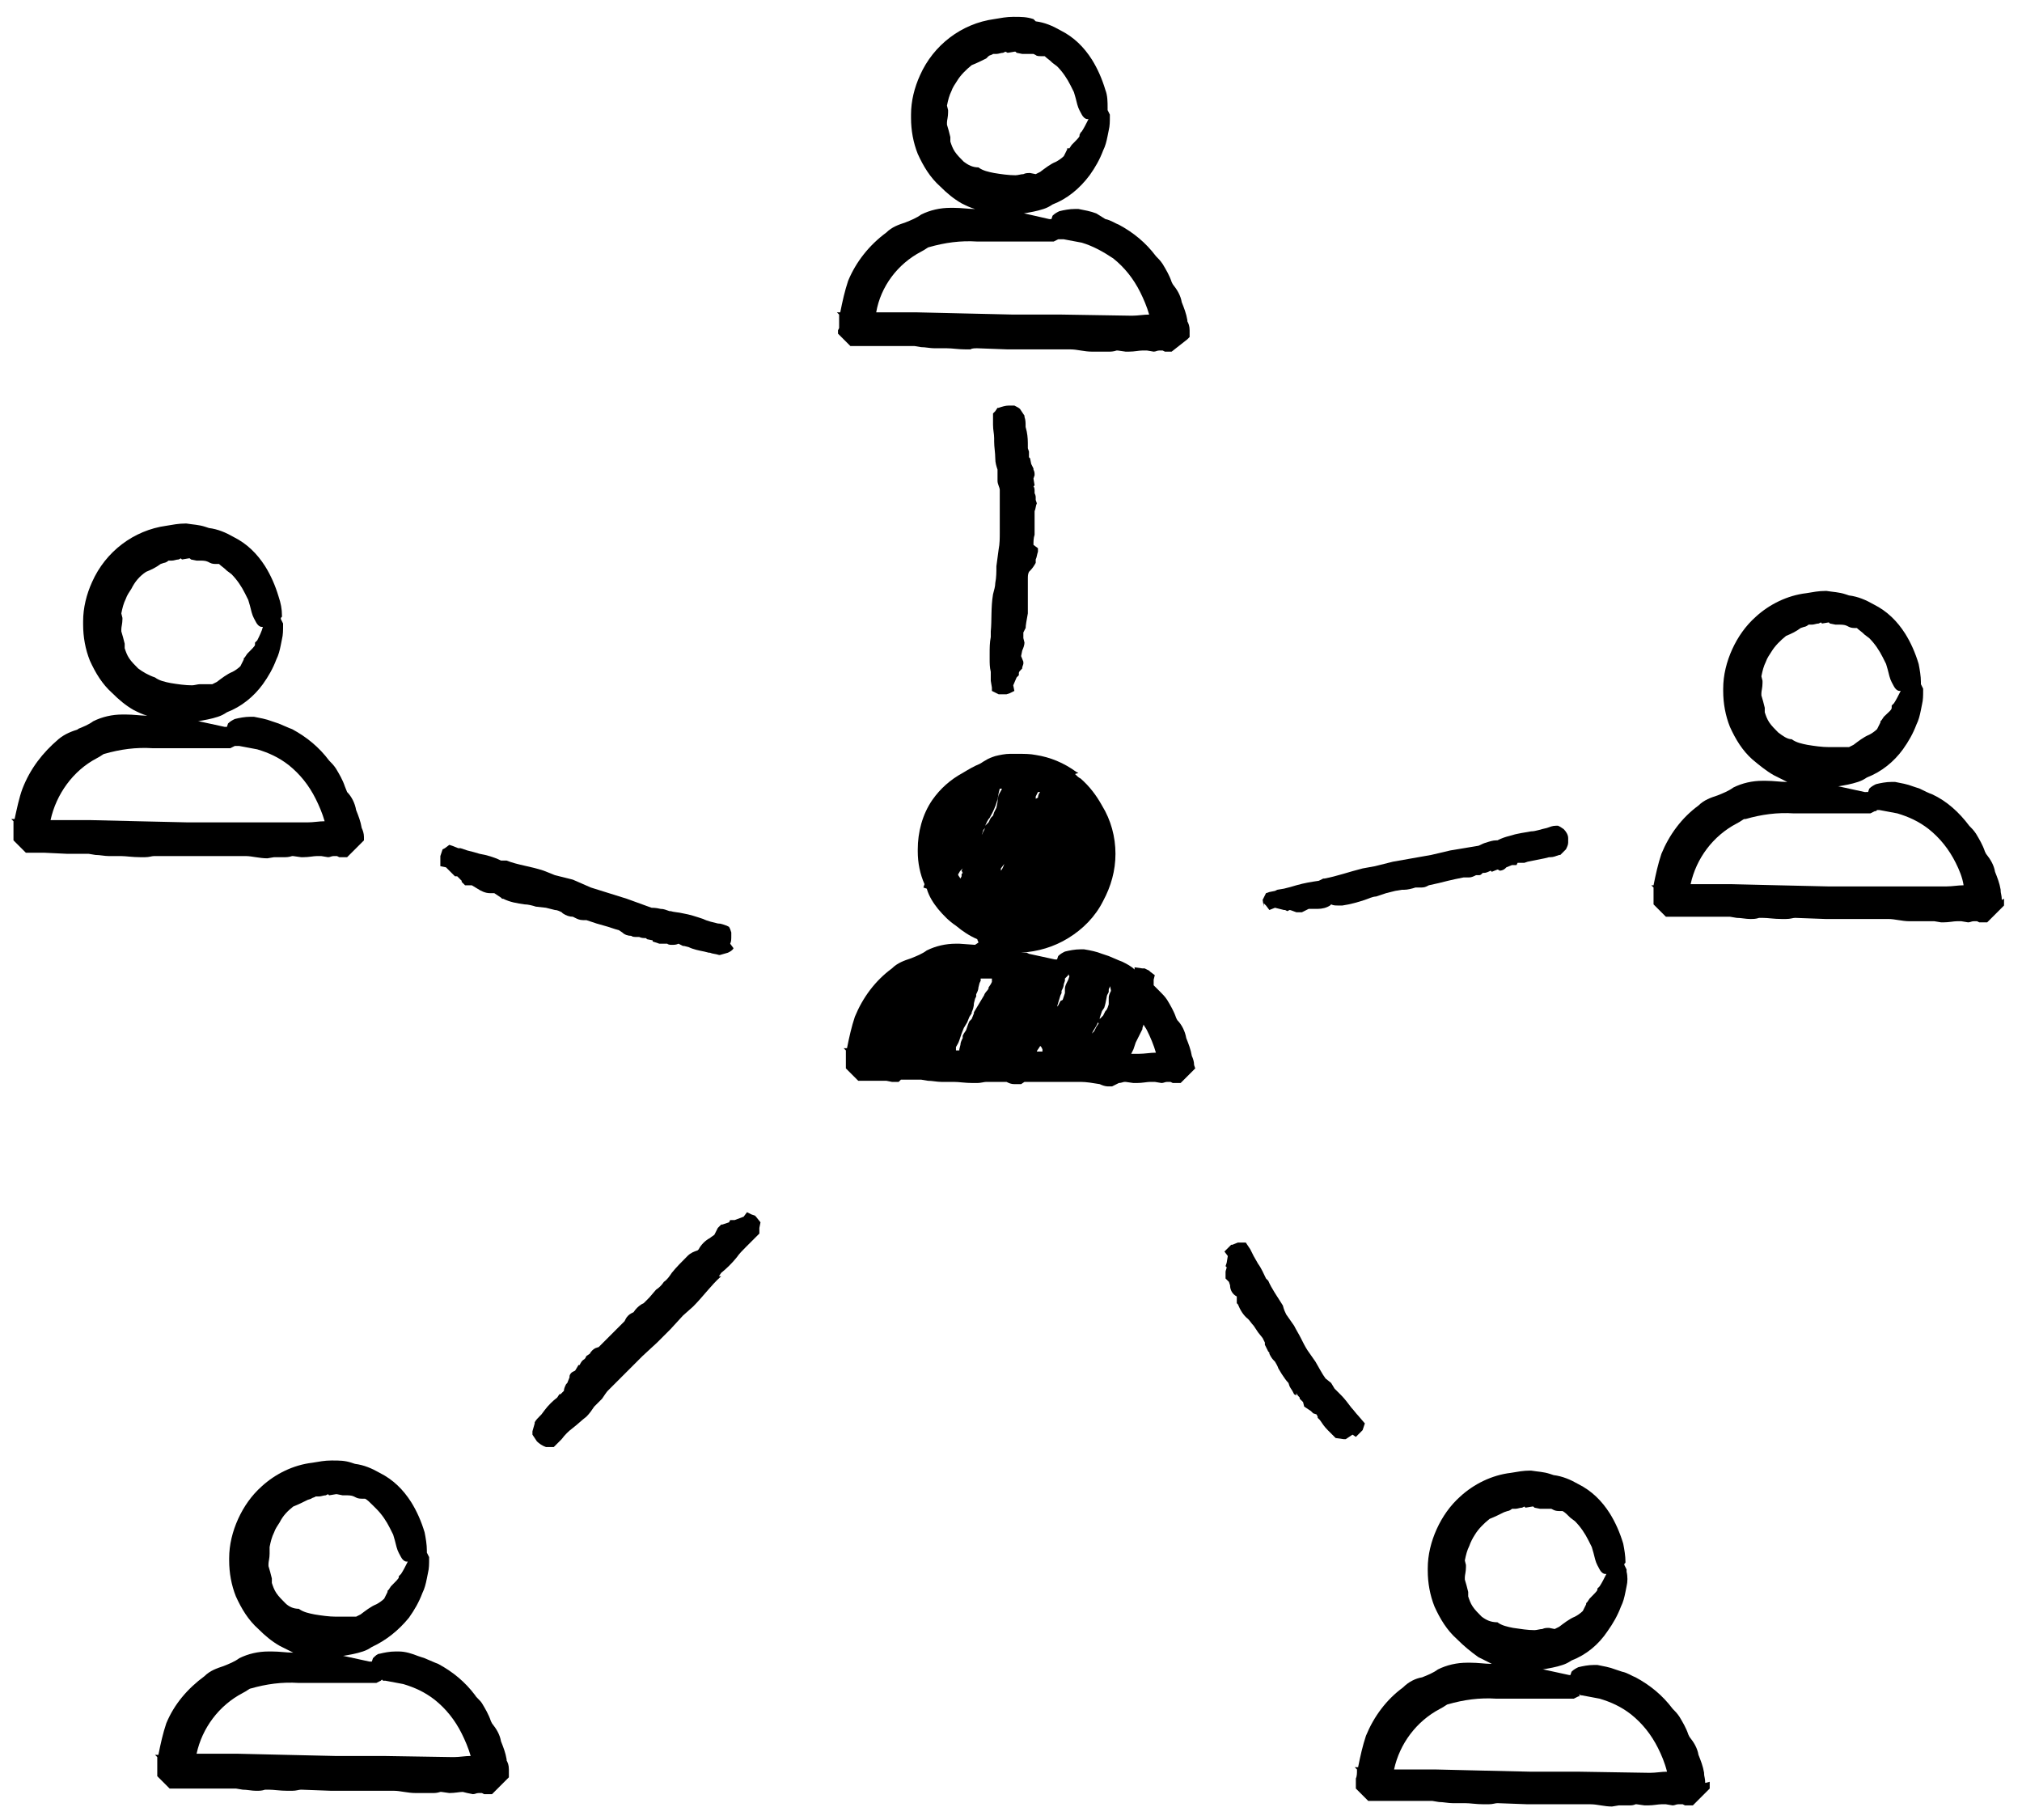 <?xml version="1.0" encoding="UTF-8"?>
<svg xmlns="http://www.w3.org/2000/svg" xmlns:xlink="http://www.w3.org/1999/xlink" id="Layer_1" x="0px" y="0px" viewBox="0 0 180 162" style="enable-background:new 0 0 180 162;" xml:space="preserve"> <g> <path d="M106.3,94.8L106.3,94.8c0-0.3-0.1-0.6-0.2-0.8l0,0c-0.1-0.6-0.3-1.1-0.5-1.6c-0.1-0.6-0.4-1.2-0.8-1.6l-0.1-0.2l0,0 c-0.2-0.6-0.5-1.1-0.8-1.6l0,0l0,0c-0.2-0.3-0.4-0.5-0.6-0.7l0,0c-0.2-0.2-0.4-0.4-0.6-0.6v-0.2l0,0v-0.1v-0.2l0.1-0.4l-0.4-0.3 l-0.1-0.1l-0.4-0.2l0,0h-0.2l-0.7-0.1v0.2c-0.3-0.3-0.7-0.5-1.1-0.7l0,0c-0.3-0.1-0.7-0.3-1.2-0.5l-0.6-0.2l0,0 c-0.5-0.2-1-0.3-1.6-0.4l0,0h-0.3c-0.5,0-1,0.1-1.4,0.2l0,0c-0.2,0.1-0.4,0.2-0.6,0.4l-0.1,0.3h-0.2l-2.3-0.5l-0.2-0.1h-0.1h-0.2 c-0.1,0-0.2,0-0.3,0h0.1c1.5-0.1,2.9-0.5,4.2-1.3c1.3-0.8,2.4-1.9,3.1-3.3l0,0c0.7-1.3,1.1-2.7,1.1-4.2V76l0,0c0-1.5-0.4-3-1.2-4.3 l0,0c-0.5-0.9-1.1-1.7-1.9-2.4c-0.2-0.1-0.3-0.2-0.5-0.4L96,68.8l-0.2-0.1c-1.1-0.8-2.3-1.3-3.6-1.5l0,0c-0.5-0.1-1-0.1-1.6-0.1 h-0.7c-0.4,0-0.9,0.1-1.3,0.2l0,0c-0.3,0.1-0.6,0.2-0.9,0.4c-0.2,0.1-0.3,0.2-0.5,0.3c-0.5,0.2-1,0.5-1.5,0.8l0,0 c-1.1,0.6-2,1.4-2.7,2.4l0,0c-0.9,1.3-1.3,2.9-1.3,4.4v0.2c0,1,0.2,2,0.6,2.9l0,0l0,0L82.2,79l0.3,0.1c0.2,0.7,0.6,1.3,1,1.8l0,0 c0.5,0.6,1,1.1,1.6,1.5l0,0c0.6,0.5,1.2,0.9,1.9,1.2c0,0.1,0.1,0.2,0.1,0.3l-0.3,0.2l-1.4-0.1h-0.3c-0.9,0-1.8,0.2-2.6,0.6l0,0 c-0.4,0.3-0.9,0.5-1.4,0.7l0,0c-0.6,0.2-1.2,0.4-1.7,0.9l0,0c-1.5,1.1-2.6,2.6-3.3,4.3l0,0c-0.3,0.9-0.5,1.8-0.7,2.8h-0.3l0.2,0.2 c0,0,0,0.1,0,0.1l0,0l0,0l0,0c0,0.2,0,0.5,0,0.7l0,0v0.6l0,0l0,0l0,0v0.2l0.9,0.9l0.2,0.2H78h0.9l0,0l0,0l0.5,0.1h0.1H80l0.2-0.2 H82l0.6,0.1l0,0c0.4,0,0.8,0.1,1.2,0.1c0.3,0,0.5,0,0.8,0h0.3c0.5,0,1,0.1,1.7,0.1h0.4c0.3,0,0.6-0.1,0.8-0.1l0,0h1.7h0.1 c0.2,0.1,0.4,0.2,0.7,0.2h0.6l0.3-0.2h1.4c1.2,0,2.4,0,3.6,0c0.5,0,1.1,0.1,1.7,0.2l0,0c0.2,0.1,0.5,0.2,0.7,0.2l0,0h0.3h0.1 l0.6-0.3c0.2,0,0.4-0.1,0.5-0.1h0.1l0.7,0.1h0.3c0.5,0,0.9-0.1,1.2-0.1h0.4l0,0l0.6,0.1c0.2,0,0.3-0.1,0.5-0.1l0,0h0.3l0.2,0.1h0.1 h0.1h0.1h0.4l1.3-1.3L106.3,94.8l-0.1-0.5L106.3,94.8z M87.6,73.9l-0.1,0.2l0,0l-0.1,0.2c0-0.1,0.1-0.2,0.1-0.3 c0-0.1,0.1-0.2,0.2-0.3L87.6,73.9z M89.1,77.5v-0.2l0.3-0.4C89.3,77.2,89.2,77.4,89.1,77.5z M85.3,77.8c0.1-0.1,0.1-0.2,0.2-0.3 l0.1-0.1l0.1-0.1v-0.1l0,0v0.1l-0.1,0.2l0.1,0.2l-0.1,0.1V78l-0.1,0.2l-0.2-0.3L85.3,77.8z M87.7,80.6L87.7,80.6L87.7,80.6 L87.7,80.6L87.7,80.6z M92.4,71l-0.2,0.1l0,0v-0.2l0.2-0.4h0.2C92.5,70.6,92.4,70.8,92.4,71L92.4,71z M89.2,70.2l-0.1,0.2 c-0.2,0.3-0.3,0.6-0.3,1l0,0l-0.1,0.5l-0.2,0.4l0,0l-0.1,0.3l-0.1,0.1l-0.1,0.1L88,73.2l-0.3,0.3l0,0c0.1-0.2,0.2-0.5,0.4-0.7l0,0 l0,0c0.4-0.7,0.7-1.4,0.8-2.2l0,0l0,0l0.1-0.4H89.2h0.1H89.2z M85.1,93.5L85.1,93.5v-0.3c0.1-0.2,0.2-0.3,0.3-0.6l0,0l0.2-0.6 l0.2-0.5l0.3-0.5l0,0l0.2-0.5l0.2-0.3l0,0v-0.1c0.1-0.2,0.2-0.5,0.2-0.8l0.1-0.4l0.1-0.2v-0.2c0.1-0.2,0.2-0.4,0.2-0.6l0,0l0.1-0.4 l0.1-0.2l0,0v-0.1v-0.1h1v0.3l-0.1,0.2L88,87.9l0,0.1c-0.1,0.2-0.3,0.3-0.4,0.6l0,0l-0.3,0.5L87,89.6l-0.3,0.5v0.1l-0.2,0.5 l-0.2,0.2l0,0l0,0c-0.1,0.2-0.2,0.5-0.3,0.8L85.8,92l-0.1,0.2v0.2c-0.1,0.2-0.2,0.4-0.2,0.6l0,0l-0.1,0.4v0.1L85.1,93.5z M93.8,90.4L93.8,90.4L93.8,90.4L93.8,90.4L93.8,90.4L93.8,90.4z M96.6,93.1L96.6,93.1L96.6,93.1L96.6,93.1z M98.9,88.2 c-0.1,0.2-0.2,0.4-0.2,0.6V89v0.4l-0.1,0.3l0,0l-0.1,0.2L98.4,90l-0.2,0.4L98,90.6l-0.3,0.3l0.1,0.2l0,0l0,0l-0.2,0.3l-0.2,0.4 l-0.2,0.2l0,0l0.1-0.2l0.3-0.5l0.3-0.6v-0.1l0.2-0.6l0.2-0.3l0,0l0,0c0.2-0.6,0.2-1.1,0.3-1.2l0.1-0.2v-0.2c0-0.1,0.1-0.2,0.1-0.3 S98.9,88.1,98.9,88.2L98.9,88.2z M92.6,93.1L92.6,93.1l0.1,0.1l0,0l0,0l0.1,0.2v0.2h-0.5C92.3,93.5,92.5,93.3,92.6,93.1z M100.9,93.4L100.9,93.4l0.2-0.6l0.3-0.6l0.3-0.6v-0.1l0.1-0.3c0.1,0.2,0.2,0.3,0.3,0.5l0,0c0.3,0.6,0.6,1.3,0.8,2 c-0.5,0-1,0.1-1.5,0.1h-0.7L100.9,93.4z M95.2,86.9L95.2,86.9h0.2h0.1l0,0H95.2l-0.1,0.3L95,87.4c-0.1,0.2-0.2,0.4-0.2,0.6v0.1v0.3 l-0.1,0.3l0,0L94.6,89l-0.2,0.1l-0.2,0.4l-0.1,0.1c0.1-0.3,0.2-0.7,0.3-1l0.1-0.2v-0.2c0.1-0.2,0.2-0.4,0.2-0.6l0,0l0.1-0.3v-0.1 v-0.1l0,0l0,0l0.3-0.3v-0.1l0,0L95.2,86.9z"></path> <polygon points="81.9,6.6 81.9,6.6 81.9,6.6 "></polygon> <path d="M74.6,29.4L74.6,29.4L74.6,29.4L74.6,29.4L74.6,29.4L74.6,29.4v0.3l0.9,0.9l0.2,0.2h1.6h2.2h1.9l0.6,0.1l0,0 c0.4,0,0.8,0.1,1.2,0.1c0.3,0,0.5,0,0.8,0h0.3c0.5,0,1,0.1,1.7,0.1h0.4C86.5,31,86.8,31,87,31l0,0l2.7,0.1l0,0h2c1.2,0,2.4,0,3.6,0 c0.6,0,1.2,0.2,1.9,0.2l0.6,0H98c0.2,0,0.4,0,0.7,0c0.2,0,0.4,0,0.7-0.1h0.1l0.7,0.1h0.3c0.5,0,0.9-0.1,1.2-0.1h0.4l0.6,0.1 c0.2,0,0.3-0.1,0.5-0.1l0,0h0.3l0.2,0.1l0,0h0.1h0.1h0.4l1.4-1.1l0.2-0.2v-0.2l0,0v-0.4l0,0l0,0c0-0.4-0.1-0.6-0.2-0.8v-0.1 c-0.1-0.6-0.3-1.1-0.5-1.6c-0.1-0.6-0.4-1.1-0.8-1.6l-0.1-0.2l0,0c-0.2-0.6-0.5-1.1-0.8-1.6l0,0l0,0c-0.2-0.3-0.4-0.5-0.6-0.7l0,0 l0,0c-0.9-1.2-2-2.1-3.3-2.8l0,0c-0.3-0.1-0.7-0.4-1.2-0.5L97.6,19l0,0c-0.5-0.2-1.1-0.3-1.6-0.4h-0.3c-0.5,0-1,0.1-1.4,0.2l0,0 c-0.2,0.1-0.4,0.2-0.6,0.4l-0.1,0.3h-0.2L91.2,19h-0.1c0.6-0.1,1.2-0.2,1.8-0.4l0,0c0.3-0.1,0.5-0.2,0.8-0.4l0,0 c1.3-0.5,2.4-1.4,3.3-2.6l0,0c0.5-0.7,0.9-1.4,1.2-2.2l0,0c0.2-0.4,0.3-0.8,0.4-1.3l0,0l0.1-0.5l0,0c0.1-0.4,0.1-0.8,0.1-1.2v-0.2 l-0.2-0.4V9.9V9.8V9.6c0-0.5,0-1.1-0.2-1.6l0,0c-0.3-1-0.7-1.9-1.2-2.7l0,0c-0.7-1.1-1.6-2-2.8-2.6l0,0c-0.7-0.4-1.4-0.7-2.2-0.8 l0,0L92,1.7l0,0c-0.6-0.2-1.1-0.2-1.7-0.2h-0.1c-0.6,0-1.1,0.1-1.7,0.2l0,0c-2.9,0.4-5.4,2.3-6.6,5c-0.5,1.1-0.8,2.3-0.8,3.5l0,0 v0.3c0,1.1,0.2,2.2,0.6,3.2c0.5,1.1,1.1,2.1,2,2.9l0,0c0.6,0.6,1.2,1.1,1.9,1.5l0,0c0.4,0.2,0.8,0.4,1.2,0.5h-0.1 c-0.5,0-1.1-0.1-1.8-0.1h-0.3c-0.9,0-1.8,0.2-2.6,0.6l0,0c-0.4,0.3-0.9,0.5-1.4,0.7l0,0c-0.6,0.2-1.2,0.4-1.7,0.9l0,0 c-1.5,1.1-2.7,2.6-3.4,4.3l0,0c-0.3,0.9-0.5,1.8-0.7,2.8h-0.3l0.2,0.2c0,0,0,0.1,0,0.1l0,0v0l0,0c0,0.3,0,0.5,0,0.7v0.4l0,0 L74.6,29.4z M94.5,21.3L94.5,21.3h0.2c0.5,0.1,1.1,0.2,1.6,0.3c1,0.3,1.9,0.8,2.8,1.4l0,0c1,0.8,1.8,1.8,2.4,3l0,0 c0.3,0.6,0.6,1.3,0.8,2c-0.5,0-1,0.1-1.5,0.1h-0.1L94.5,28l0,0h-4.3l-4.4-0.1l-4.3-0.1H78c0.4-2.3,1.9-4.3,4-5.4l0,0 c0.4-0.2,0.6-0.4,0.7-0.4l0,0c1.4-0.4,2.8-0.6,4.3-0.5l0,0c0.5,0,1,0,1.5,0H90h1.6h2.2l0.4-0.2l0.1,0L94.5,21.3z M85.8,14.4 c-0.3-0.3-0.6-0.6-0.8-0.9c-0.2-0.3-0.3-0.6-0.4-0.9v-0.3v-0.1c-0.1-0.4-0.2-0.8-0.3-1.1l0,0v-0.2c0-0.2,0.1-0.5,0.1-0.9V9.8l0,0 l-0.1-0.4c0.1-0.5,0.2-0.9,0.4-1.3c0.1-0.3,0.3-0.6,0.5-0.9l0,0c0.3-0.5,0.8-1,1.3-1.4c0.5-0.2,0.9-0.4,1.3-0.6l0,0L88,5 c0.1-0.1,0.3-0.1,0.4-0.2h0.3l0,0c0.2,0,0.4-0.1,0.6-0.1l0.2-0.1l0,0l0.2,0.1l0.6-0.1h0.1l0.1,0.1l0.5,0.1h0.3l0,0 c0.2,0,0.5,0,0.7,0l0,0l0.2,0.1C92.3,5,92.5,5,92.7,5L93,5c0.2,0.2,0.4,0.3,0.7,0.6l0,0l0.4,0.3c0.5,0.5,0.9,1.1,1.2,1.7l0.3,0.6 l0,0c0.1,0.3,0.2,0.7,0.3,1.1l0,0l0,0c0.1,0.4,0.3,0.7,0.4,0.9l0,0c0.1,0.2,0.3,0.4,0.5,0.4h0.1c-0.2,0.4-0.4,0.8-0.6,1.1l-0.1,0.1 L96.1,12v0.1c0,0.1-0.3,0.4-0.7,0.8l0,0l-0.2,0.3L95,13.2v0.1c-0.1,0.2-0.2,0.4-0.3,0.6c-0.2,0.2-0.5,0.4-0.7,0.5 c-0.5,0.2-1,0.6-1.4,0.9l0,0l-0.4,0.2l0,0l-0.5-0.1c-0.2,0-0.4,0-0.6,0.1l0,0c-0.2,0-0.5,0.1-0.7,0.1c-0.6,0-1.3-0.1-1.9-0.2 c-0.5-0.1-1-0.2-1.4-0.5l0,0C86.6,14.9,86.2,14.7,85.8,14.4z"></path> <polygon points="7.6,55.2 7.6,55.2 7.6,55.2 "></polygon> <path d="M16.3,76.2h2c1.2,0,2.4,0,3.6,0c0.5,0,1.2,0.2,1.9,0.2l0.6-0.1h0.2c0.2,0,0.4,0,0.7,0c0.2,0,0.4,0,0.7-0.1h0.1l0.7,0.1H27 c0.5,0,0.9-0.1,1.2-0.1h0.4l0.6,0.1c0.2,0,0.3-0.1,0.5-0.1l0,0H30l0.2,0.1h0.1h0.1h0.1h0.4l1.3-1.3l0.2-0.2v0l0,0v-0.1v-0.2l0,0 l0,0c0-0.3-0.1-0.6-0.2-0.8l0,0c-0.1-0.6-0.3-1.1-0.5-1.6c-0.1-0.6-0.4-1.2-0.8-1.6L30.7,70l0,0c-0.2-0.6-0.5-1.1-0.8-1.6l0,0 c-0.2-0.3-0.4-0.5-0.6-0.7l0,0c-0.9-1.2-2-2.1-3.3-2.8l0,0c-0.3-0.1-0.7-0.3-1.2-0.5l-0.6-0.2l0,0c-0.5-0.2-1.1-0.3-1.6-0.4h-0.3 c-0.5,0-1,0.1-1.4,0.2l0,0c-0.2,0.1-0.4,0.2-0.6,0.4l-0.1,0.3H20l-2.3-0.5h-0.1c0.6-0.1,1.2-0.2,1.8-0.4l0,0 c0.3-0.1,0.5-0.2,0.8-0.4l0,0c1.3-0.5,2.4-1.4,3.2-2.5l0,0l0,0l0,0c0.5-0.7,0.9-1.4,1.2-2.2l0,0c0.2-0.4,0.3-0.8,0.4-1.3l0,0 l0.1-0.5l0,0c0.1-0.4,0.1-0.8,0.1-1.2v-0.2l-0.2-0.4v-0.1l0.1-0.1v-0.1c0-0.6-0.1-1.1-0.3-1.7l0,0l0,0l0,0c-0.3-1-0.7-1.9-1.2-2.7 c-0.7-1.1-1.6-2-2.8-2.6l0,0c-0.7-0.4-1.4-0.7-2.2-0.8l0,0l-0.3-0.1l0,0c-0.6-0.2-1.1-0.2-1.7-0.3h-0.1c-0.6,0-1.1,0.1-1.7,0.2l0,0 c-2.9,0.4-5.4,2.3-6.6,5c-0.5,1.1-0.8,2.3-0.8,3.5v0.3c0,1.1,0.2,2.2,0.6,3.2c0.5,1.1,1.1,2.1,2,2.9c0.6,0.6,1.2,1.1,1.9,1.5l0,0 c0.4,0.2,0.8,0.4,1.2,0.5h-0.1c-0.5,0-1.1-0.1-1.8-0.1h-0.3c-0.9,0-1.8,0.2-2.6,0.6l0,0c-0.4,0.3-0.9,0.5-1.4,0.7H7 c-0.6,0.2-1.2,0.4-1.8,0.9l0,0C3.8,67,2.7,68.4,2,70.2l0,0C1.7,71,1.5,72,1.3,72.9H1l0.2,0.2c0,0,0,0.1,0,0.1l0,0l0,0l0,0 c0,0.2,0,0.5,0,0.7v0.3l0,0v0.2l0,0v0.1l0,0l0,0l0,0v0.3l0.9,0.9l0.2,0.2h0.3h1.3L6,76h1.9l0.6,0.1l0,0c0.4,0,0.8,0.1,1.2,0.1 c0.3,0,0.5,0,0.8,0h0.3c0.4,0,1,0.1,1.7,0.1h0.4c0.4,0,0.6-0.1,0.8-0.1l0,0L16.3,76.2L16.3,76.2z M21.1,66.4h0.1h0.1 c0.5,0.1,1.1,0.2,1.6,0.3c1,0.3,1.9,0.7,2.8,1.4l0,0c1,0.8,1.8,1.8,2.4,3l0,0c0.3,0.6,0.6,1.3,0.8,2c-0.5,0-1,0.1-1.5,0.1h-0.1 l-6.3,0l0,0h-4.3l0,0l-4.4-0.1L8.1,73H4.5c0.5-2.3,2-4.4,4.1-5.5l0,0c0.4-0.2,0.6-0.4,0.7-0.4l0,0c1.4-0.4,2.8-0.6,4.3-0.5l0,0 c0.5,0,1,0,1.5,0h1.6h1.6h2.2l0.4-0.2H21L21.1,66.4z M12.3,59.5c-0.3-0.3-0.6-0.6-0.8-0.9c-0.2-0.3-0.3-0.6-0.4-0.9v-0.3v-0.1 c-0.1-0.4-0.2-0.8-0.3-1.1l0,0V56c0-0.2,0.1-0.5,0.1-0.9V55l-0.1-0.4c0.1-0.5,0.2-0.9,0.4-1.3c0.1-0.3,0.3-0.6,0.5-0.9l0,0 c0.3-0.6,0.7-1.1,1.3-1.5c0.5-0.2,0.9-0.4,1.3-0.7l0,0l0.3-0.1c0.1,0,0.3-0.1,0.4-0.2h0.3l0,0c0.2,0,0.4-0.1,0.6-0.1l0.2-0.1l0,0 l0.1,0.1l0.6-0.1h0.1l0.1,0.1l0.5,0.1h0.3l0,0c0.2,0,0.5,0,0.7,0.1l0,0l0.2,0.1c0.2,0.1,0.4,0.1,0.6,0.1h0.2 c0.2,0.2,0.4,0.3,0.7,0.6l0,0l0.4,0.3c0.5,0.5,0.9,1.1,1.2,1.7l0.3,0.6l0,0c0.1,0.3,0.2,0.7,0.3,1.1l0,0l0,0 c0.1,0.4,0.3,0.7,0.4,0.9c0.1,0.2,0.3,0.4,0.5,0.4h0.1c-0.1,0.4-0.3,0.8-0.5,1.2l-0.1,0.1l-0.1,0.1v0.2c0,0.1-0.3,0.4-0.7,0.8l0,0 l-0.2,0.3l-0.1,0.1v0.1c-0.1,0.2-0.2,0.4-0.3,0.6c-0.2,0.2-0.5,0.4-0.7,0.5l0,0c-0.5,0.2-1,0.6-1.4,0.9l0,0l-0.4,0.2l0,0h-0.5 c-0.2,0-0.4,0-0.6,0l0,0c-0.2,0-0.5,0.1-0.7,0.1c-0.6,0-1.3-0.1-1.9-0.2c-0.5-0.1-1-0.2-1.4-0.5l0,0C13.2,60.1,12.7,59.8,12.3,59.5 z"></path> <polygon points="20.7,138.4 20.7,138.4 20.7,138.4 "></polygon> <path d="M45.3,157.5L45.3,157.5c0-0.4-0.1-0.6-0.2-0.8v-0.1c-0.1-0.6-0.3-1.1-0.5-1.6c-0.1-0.6-0.4-1.1-0.8-1.6l-0.1-0.2l0,0 c-0.2-0.6-0.5-1.1-0.8-1.6l0,0l0,0c-0.2-0.3-0.5-0.5-0.6-0.7l0,0c-0.9-1.2-2-2.1-3.3-2.8l0,0c-0.3-0.1-0.7-0.3-1.2-0.5l-0.6-0.2 l0,0c-0.5-0.2-1.1-0.4-1.7-0.4h-0.3c-0.5,0-1,0.1-1.4,0.2l0,0c-0.2,0-0.4,0.2-0.6,0.4l-0.1,0.3h-0.2l-2.3-0.5h-0.1 c0.6-0.1,1.2-0.2,1.8-0.4l0,0c0.3-0.1,0.5-0.2,0.8-0.4l0,0c1.3-0.6,2.4-1.5,3.3-2.6l0,0c0.5-0.7,0.9-1.4,1.2-2.2l0,0 c0.2-0.4,0.3-0.8,0.4-1.3l0,0l0.1-0.5l0,0c0.1-0.4,0.1-0.8,0.1-1.2v-0.2l-0.2-0.4l0,0v-0.1V138c0-0.5-0.1-1.1-0.2-1.6l0,0 c-0.3-1-0.7-1.9-1.2-2.7l0,0c-0.7-1.1-1.6-2-2.8-2.6l0,0c-0.7-0.4-1.4-0.7-2.2-0.8l0,0l-0.3-0.1l0,0c-0.6-0.2-1.1-0.2-1.7-0.2h-0.1 c-0.6,0-1.1,0.1-1.7,0.2l0,0c-1.7,0.2-3.3,1-4.5,2.1c-0.9,0.8-1.6,1.8-2.1,2.9c-0.5,1.1-0.8,2.3-0.8,3.5v0.2c0,1.1,0.2,2.2,0.6,3.2 c0.5,1.1,1.1,2.1,2,2.9l0,0c0.6,0.6,1.2,1.1,1.9,1.5l0,0c0.4,0.2,0.8,0.4,1.2,0.6h-0.1c-0.5,0-1.1-0.1-1.8-0.1h-0.3 c-0.9,0-1.8,0.2-2.6,0.6l0,0c-0.4,0.3-0.9,0.5-1.4,0.7l0,0c-0.6,0.2-1.2,0.4-1.7,0.9l0,0c-1.5,1.1-2.7,2.5-3.4,4.2l0,0 c-0.3,0.9-0.5,1.8-0.7,2.8h-0.3l0.2,0.2c0,0,0,0.1,0,0.1l0,0l0,0l0,0l0,0c0,0.2,0,0.5,0,0.7l0,0v0.3l0,0v0.2l0,0v0.1l0,0l0,0l0,0 v0.3l0.9,0.9l0.2,0.2H17h2.2H21l0.6,0.1l0,0c0.4,0,0.8,0.1,1.2,0.1c0.3,0,0.5,0,0.8-0.1h0.3c0.5,0,1,0.1,1.7,0.1h0.4 c0.4,0,0.6-0.1,0.8-0.1l0,0l2.7,0.1l0,0h2c1.2,0,2.4,0,3.6,0c0.5,0,1.2,0.2,1.9,0.2h0.6h0.2c0.2,0,0.4,0,0.7,0c0.2,0,0.4,0,0.7-0.1 h0.1l0.7,0.1H40c0.5,0,0.9-0.1,1.2-0.1l0.4,0.1l0,0l0.5,0.1c0.2,0,0.3-0.1,0.5-0.1l0,0h0.3l0.2,0.1h0.1h0.1h0.1h0.4l1.3-1.3 l0.2-0.2v-0.6L45.3,157.5z M34.1,149.6L34.1,149.6h0.2c0.5,0.1,1.1,0.2,1.6,0.3c1,0.3,1.9,0.7,2.8,1.4l0,0c1,0.8,1.8,1.8,2.4,3l0,0 c0.3,0.6,0.6,1.3,0.8,2c-0.5,0-1,0.1-1.5,0.1h-0.1l-6.2-0.1l0,0h-4.3l-4.4-0.1l-4.3-0.1h-3.6c0.5-2.3,2-4.3,4.1-5.4l0,0 c0.4-0.2,0.6-0.4,0.7-0.4h0c1.4-0.4,2.8-0.6,4.3-0.5l0,0h1.5h1.6h1.6h2.2l0.4-0.2l0.1-0.1L34.1,149.6z M33.1,148.2L33.1,148.2z M25.4,142.7c-0.3-0.3-0.6-0.6-0.8-0.9c-0.2-0.3-0.3-0.6-0.4-0.9v-0.3v-0.1c-0.1-0.4-0.2-0.8-0.3-1.1l0,0v-0.2 c0-0.2,0.1-0.5,0.1-0.9v-0.2l0,0l0-0.4c0.1-0.5,0.2-0.9,0.4-1.3c0.1-0.3,0.3-0.6,0.5-0.9l0,0c0.3-0.6,0.7-1,1.2-1.4 c0.5-0.2,0.9-0.4,1.3-0.6l0,0l0.3-0.1c0.1-0.1,0.3-0.1,0.4-0.2h0.3l0,0c0.2,0,0.4-0.1,0.6-0.1l0.2-0.1l0,0l0.1,0.1l0.6-0.1h0 L30,133l0.5,0.1h0.3l0,0c0.2,0,0.5,0,0.7,0.1l0,0l0.2,0.1c0.2,0.1,0.4,0.1,0.6,0.1h0.2c0.2,0.1,0.4,0.3,0.7,0.6l0,0l0.3,0.3 c0.5,0.5,0.9,1.1,1.2,1.7l0.3,0.6l0,0c0.1,0.3,0.2,0.7,0.3,1.1l0,0l0,0c0.1,0.4,0.3,0.7,0.4,0.9c0.1,0.2,0.3,0.4,0.5,0.4h0.1 c-0.2,0.4-0.4,0.8-0.6,1.1l-0.1,0.1l-0.1,0.1v0.1c0,0.1-0.3,0.4-0.7,0.8l0,0l-0.2,0.3l-0.1,0.1v0.1c-0.1,0.2-0.2,0.4-0.3,0.6 c-0.2,0.2-0.5,0.4-0.7,0.5l0,0c-0.5,0.2-1,0.6-1.4,0.9l0,0l-0.4,0.2l0,0h-0.5c-0.2,0-0.4,0-0.6,0l0,0c-0.2,0-0.5,0-0.7,0 c-0.6,0-1.3-0.1-1.9-0.2l0,0c-0.5-0.1-1-0.2-1.4-0.5l0,0C26.1,143.2,25.7,143,25.4,142.7z"></path> <polygon points="144.9,141.2 144.9,141.2 144.9,141.2 "></polygon> <polygon points="127.2,139.7 127.2,139.6 127.2,139.6 "></polygon> <polygon points="128,136.1 128,136.1 128,136.1 "></polygon> <path d="M151.8,158.7L151.8,158.7c0-0.4-0.1-0.6-0.1-0.8v-0.1c-0.1-0.6-0.3-1.1-0.5-1.6c-0.1-0.6-0.4-1.1-0.8-1.6l-0.1-0.2l0,0 c-0.2-0.6-0.5-1.1-0.8-1.6l0,0c-0.2-0.3-0.4-0.5-0.6-0.7l0,0c-0.9-1.2-2-2.1-3.3-2.8l0,0c-0.3-0.1-0.7-0.4-1.2-0.5l-0.6-0.2l0,0 c-0.5-0.2-1.1-0.3-1.6-0.4h-0.3c-0.5,0-1,0.1-1.4,0.2l0,0c-0.2,0.1-0.4,0.2-0.6,0.4l-0.1,0.3h-0.1l-2.3-0.5h-0.1 c0.6-0.1,1.2-0.2,1.8-0.4l0,0c0.3-0.1,0.5-0.2,0.8-0.4l0,0c1.3-0.5,2.4-1.4,3.2-2.6l0,0c0.5-0.7,0.9-1.4,1.2-2.2 c0.2-0.4,0.3-0.8,0.4-1.3l0,0l0.1-0.5c0.1-0.4,0.1-0.9,0-1.3v-0.2l-0.2-0.4v-0.1l0.1-0.1v-0.1c0-0.5-0.1-1.1-0.2-1.6l0,0 c-0.3-1-0.7-1.9-1.2-2.7l0,0c-0.7-1.1-1.6-2-2.8-2.6l0,0c-0.7-0.4-1.4-0.7-2.2-0.8l0,0l-0.3-0.1l0,0c-0.6-0.2-1.1-0.2-1.7-0.3h-0.1 c-0.6,0-1.1,0.1-1.7,0.2l0,0c-1.7,0.2-3.3,1-4.5,2.1c-0.9,0.8-1.6,1.8-2.1,2.9c-0.5,1.1-0.8,2.3-0.8,3.5l0,0v0.2 c0,1.1,0.2,2.2,0.6,3.2c0.5,1.1,1.1,2.1,2,2.9l0,0c0.6,0.6,1.2,1.1,1.9,1.6l0,0c0.4,0.2,0.8,0.4,1.2,0.6h-0.1 c-0.5,0-1.1-0.1-1.8-0.1h-0.3c-0.9,0-1.8,0.2-2.6,0.6l0,0c-0.4,0.3-0.9,0.5-1.4,0.7l0,0c-0.6,0.1-1.2,0.4-1.7,0.9l0,0 c-1.5,1.1-2.6,2.6-3.3,4.3l0,0c-0.3,0.9-0.5,1.8-0.7,2.8h-0.3l0.2,0.2c0,0,0,0.1,0,0.1l0,0l0,0l0,0l0,0c0,0.2,0,0.5-0.1,0.7l0,0 v0.3l0,0v0.3l0,0l0,0l0,0v0.3l0.9,0.9l0.2,0.2h1.6h2.2h1.9l0.6,0.1l0,0c0.4,0,0.8,0.1,1.2,0.1c0.3,0,0.5,0,0.8,0h0.3 c0.5,0,1,0.1,1.7,0.1h0.4c0.4,0,0.6-0.1,0.8-0.1l0,0l2.7,0.1l0,0h2c1.2,0,2.4,0,3.6,0c0.6,0,1.2,0.2,1.9,0.2l0.6-0.1h0.2 c0.2,0,0.4,0,0.7,0c0.2,0,0.4,0,0.6-0.1h0.1l0.7,0.1h0.3c0.5,0,0.9-0.1,1.2-0.1h0.4l0.6,0.1c0.2,0,0.3-0.1,0.5-0.1l0,0h0.4l0.2,0.1 h0.1h0.1h0.1h0.4l1.3-1.3l0.2-0.2v-0.6L151.8,158.7z M140.6,150.8l0.1,0.1h0.1c0.5,0.1,1.1,0.2,1.6,0.3l0,0c1,0.3,1.9,0.7,2.8,1.4 l0,0c1,0.8,1.8,1.8,2.4,3l0,0c0.3,0.6,0.6,1.3,0.8,2.1c-0.5,0-1,0.1-1.5,0.1h-0.1l-6.2-0.1l0,0h-4.3l0,0l-4.4-0.1l-4.2-0.1h-3.6 c0.5-2.3,2-4.3,4.1-5.4l0,0c0.4-0.2,0.6-0.4,0.7-0.4l0,0c1.4-0.4,2.8-0.6,4.3-0.5l0,0c0.5,0,1,0,1.5,0h1.6h1.6h2.2l0.4-0.2h0.1 L140.6,150.8z M131.9,143.9c-0.3-0.3-0.6-0.6-0.8-0.9c-0.2-0.3-0.3-0.6-0.4-0.9v-0.3v-0.1c-0.1-0.4-0.2-0.8-0.3-1.1l0,0v-0.2 c0-0.2,0.1-0.5,0.1-0.9v-0.2l-0.1-0.4c0.1-0.5,0.2-0.9,0.4-1.3c0.1-0.3,0.3-0.7,0.5-1l0,0c0.3-0.5,0.8-1,1.3-1.4 c0.5-0.2,0.9-0.4,1.3-0.6l0,0l0.3-0.1c0.1,0,0.3-0.1,0.4-0.2h0.3l0,0c0.2,0,0.4-0.1,0.6-0.1l0.2-0.1l0,0l0.1,0.1l0.6-0.1h0.1 l0.1,0.1l0.5,0.1h0.3l0,0c0.2,0,0.5,0,0.7,0l0,0l0.2,0.1c0.2,0.1,0.4,0.1,0.6,0.1h0.2c0.2,0.1,0.4,0.3,0.7,0.6l0,0l0.4,0.3 c0.5,0.5,0.9,1.1,1.2,1.7l0.3,0.6l0,0c0.1,0.3,0.2,0.7,0.3,1.1l0,0c0.1,0.4,0.3,0.7,0.4,0.9l0,0c0.1,0.2,0.3,0.4,0.5,0.4h0.1 c-0.2,0.4-0.4,0.8-0.6,1.1l-0.1,0.1l-0.1,0.1v0.1c0,0.1-0.3,0.4-0.7,0.8l0,0l-0.2,0.3l-0.1,0.1v0.1c-0.1,0.2-0.2,0.4-0.3,0.6 c-0.2,0.2-0.5,0.4-0.7,0.5l0,0c-0.5,0.2-1,0.6-1.4,0.9l0,0l-0.4,0.2l0,0l-0.5-0.1c-0.2,0-0.4,0-0.6,0.1l0,0c-0.2,0-0.5,0.1-0.7,0.1 c-0.6,0-1.2-0.1-1.9-0.2c-0.5-0.1-1-0.2-1.4-0.5l0,0C132.7,144.4,132.3,144.2,131.9,143.9L131.9,143.9z"></path> <polygon points="156.5,54.6 156.5,54.6 156.5,54.6 "></polygon> <polygon points="153.6,61 153.6,61 153.6,61 "></polygon> <path d="M178.2,80.1L178.2,80.1c0-0.4-0.1-0.6-0.1-0.8v-0.1c-0.1-0.6-0.3-1.1-0.5-1.6c-0.1-0.6-0.4-1.1-0.8-1.6l-0.1-0.2l0,0 c-0.2-0.6-0.5-1.1-0.8-1.6l0,0l0,0c-0.2-0.3-0.4-0.5-0.6-0.7l0,0c-0.9-1.2-2-2.2-3.3-2.8l0,0c-0.3-0.1-0.7-0.3-1.1-0.5l-0.6-0.2 l0,0c-0.5-0.2-1.1-0.3-1.6-0.4h-0.3c-0.5,0-1,0.1-1.4,0.2l0,0c-0.2,0.1-0.4,0.2-0.6,0.4l-0.1,0.3H166l-2.3-0.5h-0.1 c0.6-0.1,1.2-0.2,1.8-0.4l0,0c0.3-0.1,0.5-0.2,0.8-0.4l0,0c1.3-0.5,2.4-1.4,3.2-2.5l0,0c0.5-0.7,0.9-1.4,1.2-2.2l0,0 c0.2-0.4,0.3-0.8,0.4-1.3l0,0l0.1-0.5l0,0c0.1-0.4,0.1-0.8,0.1-1.2v-0.2l-0.2-0.4l0,0v-0.1v-0.1c0-0.5-0.1-1.1-0.2-1.6l0,0 c-0.3-1-0.7-1.9-1.2-2.7l0,0c-0.7-1.1-1.6-2-2.8-2.6l0,0c-0.7-0.4-1.4-0.7-2.2-0.8l0,0l-0.3-0.1l0,0c-0.6-0.2-1.1-0.2-1.7-0.3h-0.1 c-0.6,0-1.1,0.1-1.7,0.2l0,0c-1.7,0.2-3.3,1-4.5,2.1c-0.9,0.8-1.6,1.8-2.1,2.9c-0.5,1.1-0.8,2.3-0.8,3.5v0.2c0,1.1,0.2,2.2,0.6,3.2 c0.5,1.1,1.1,2.1,2,2.9l0,0c0.6,0.5,1.2,1,1.9,1.4l0,0c0.4,0.2,0.8,0.4,1.2,0.6h-0.1c-0.5,0-1.1-0.1-1.8-0.1h-0.3 c-0.9,0-1.8,0.2-2.6,0.6l0,0c-0.4,0.3-0.9,0.5-1.4,0.7l0,0c-0.6,0.2-1.2,0.4-1.7,0.9l0,0c-1.5,1.1-2.6,2.6-3.3,4.3l0,0 c-0.3,0.9-0.5,1.8-0.7,2.8H147l0.2,0.2c0,0,0,0.1,0,0.1l0,0l0,0l0,0c0,0.3,0,0.5,0,0.7l0,0V80l0,0v0.2l0,0v0.1l0,0l0,0l0,0v0.2 l0.9,0.9l0.2,0.2h1.6h2.2h1.9l0.6,0.1l0,0c0.4,0,0.8,0.1,1.2,0.1c0.3,0,0.5,0,0.8-0.1h0.3c0.5,0,1,0.1,1.7,0.1h0.4 c0.4,0,0.6-0.1,0.8-0.1l0,0l2.7,0.1l0,0h2c1.2,0,2.4,0,3.6,0c0.6,0,1.2,0.2,1.9,0.2h0.6h0.1c0.2,0,0.4,0,0.7,0c0.2,0,0.4,0,0.7,0 h0.1l0.6,0.1h0.2c0.5,0,0.9-0.1,1.2-0.1h0.4l0.6,0.1c0.2,0,0.3-0.1,0.5-0.1l0,0h0.3l0.2,0.1h0.1h0.1h0.1h0.4l1.3-1.3l0.2-0.2v-0.2 l0,0v-0.4L178.2,80.1z M167.1,72.1L167.1,72.1h0.2c0.5,0.1,1.1,0.2,1.6,0.3c1,0.3,1.9,0.7,2.8,1.4l0,0c1,0.8,1.8,1.8,2.4,3l0,0 c0.3,0.6,0.6,1.3,0.7,2c-0.5,0-1,0.1-1.5,0.1h-0.1l-6.2,0l0,0h-4.3l-4.4-0.1l-4.2-0.1h-3.6c0.5-2.3,2-4.3,4.1-5.4l0,0 c0.4-0.2,0.6-0.4,0.7-0.4h0.1c1.4-0.4,2.8-0.6,4.3-0.5l0,0h1.5h1.5h1.6h2.2l0.4-0.2h0.1L167.1,72.1z M158.3,65.2 c-0.3-0.3-0.6-0.6-0.8-0.9c-0.2-0.3-0.3-0.6-0.4-0.9v-0.3v-0.1c-0.1-0.4-0.2-0.8-0.3-1.1l0,0v-0.2c0-0.2,0.1-0.5,0.1-0.9v-0.2l0,0 l-0.1-0.4c0.1-0.5,0.2-0.9,0.4-1.3c0.1-0.3,0.3-0.6,0.5-0.9l0,0c0.3-0.5,0.8-1,1.3-1.4c0.5-0.2,0.9-0.4,1.3-0.7l0.3-0.1 c0.1,0,0.3-0.1,0.4-0.2h0.3l0,0c0.2,0,0.4-0.1,0.6-0.1l0.2-0.1l0.1,0.1l0.6-0.1l0,0l0.1,0.1l0.5,0.1h0.3l0,0c0.2,0,0.5,0,0.7,0.1 l0,0l0.2,0.1c0.2,0.1,0.4,0.1,0.6,0.1h0.1c0.2,0.2,0.4,0.3,0.7,0.6l0,0l0.4,0.3c0.5,0.5,0.9,1.1,1.2,1.7l0.3,0.6l0,0 c0.1,0.3,0.2,0.7,0.3,1.1l0,0l0,0c0.1,0.4,0.3,0.7,0.4,0.9c0.1,0.2,0.3,0.4,0.5,0.4h0.1c-0.2,0.4-0.4,0.8-0.6,1.1l-0.1,0.1 l-0.1,0.1v0.2c0,0.2-0.3,0.4-0.7,0.8l0,0l-0.2,0.3l-0.1,0.1v0.1c-0.1,0.2-0.2,0.4-0.3,0.6c-0.2,0.2-0.5,0.4-0.7,0.5 c-0.5,0.2-1,0.6-1.4,0.9l0,0l-0.4,0.2l0,0h-0.5c-0.2,0-0.4,0-0.6,0l0,0c-0.2,0-0.5,0-0.7,0c-0.6,0-1.3-0.1-1.9-0.2 c-0.5-0.1-1-0.2-1.4-0.5l0,0C159.1,65.8,158.7,65.5,158.3,65.2z"></path> <path d="M92.1,45.5c0.1-0.2,0.1-0.5,0.2-0.7l-0.1-0.3v-0.2c0-0.1,0-0.2-0.1-0.4v-0.1v-0.1c0-0.1,0-0.3-0.1-0.4l0.1-0.1L92,42.6 l0.1-0.3c0-0.2,0-0.3-0.1-0.5v-0.1l0,0l-0.2-0.4l0,0l-0.1-0.5l-0.1-0.1v-0.4v-0.1l-0.1-0.3v-0.2c0-0.4,0-0.8-0.1-1.3l0,0l-0.1-0.4 v-0.1c0-0.3,0-0.5-0.1-0.8V37l-0.4-0.6c-0.1-0.1-0.3-0.2-0.5-0.3H90h-0.2c-0.3,0-0.6,0.1-0.9,0.2h-0.1l-0.2,0.3l-0.2,0.2v0.3 c0,0.3,0,0.5,0,0.7c0,0.5,0.1,0.8,0.1,1.2v0.1l0,0v0.2c0,0.5,0.1,1,0.1,1.5l0,0c0,0.4,0.1,0.7,0.2,1V42l0,0c0,0.2,0,0.5,0,0.8 s0.2,0.6,0.2,0.8V44c0,0.6,0,1.2,0,1.8l0,0v1.6c0,0.5,0,1-0.1,1.5l0,0l-0.2,1.5l0,0c0,0.5,0,1-0.1,1.5c0,0.3-0.1,0.6-0.2,1 c-0.2,1.2-0.1,2.3-0.2,3.3v0.1v0.4c-0.1,0.5-0.1,1-0.1,1.5v0.5l0,0c0,0.3,0,0.7,0.1,1.1l0,0v0.6l0,0v0.2l0.1,0.6v0.3l0.4,0.2 l0.2,0.1h0.6h0.1l0.3-0.1l0.4-0.2l-0.1-0.5c0.1-0.2,0.2-0.5,0.3-0.7l0,0l0.2-0.2v-0.2c0-0.1,0.1-0.2,0.3-0.4v-0.1l0.1-0.3v-0.2 l-0.2-0.5l0.1-0.5l0,0c0.1-0.2,0.2-0.5,0.2-0.7l-0.1-0.4v-0.5l0.2-0.4v-0.1V56c0-0.4,0.1-0.8,0.2-1.4v-0.5v-0.4v-0.5 c0-0.3,0-0.6,0-0.9v-0.8c0-0.2,0-0.4,0.1-0.6l0.1-0.1l0,0l0,0c0.2-0.2,0.4-0.5,0.5-0.7v-0.3l0,0c0.1-0.2,0.1-0.4,0.2-0.7v-0.3l0,0 L92,48.5c0-0.3,0-0.6,0.1-0.9l0,0l0,0c0-0.2,0-0.5,0-0.7l0,0v-0.8L92.1,45.5L92.1,45.5z"></path> <polygon points="88.5,53 88.5,53 88.5,53 "></polygon> <path d="M48.6,80.8L48.6,80.8l0.8,0.2c0.2,0,0.4,0.1,0.6,0.2l0.1,0.1l0,0l0,0c0.3,0.2,0.6,0.3,0.9,0.3l0,0l0.2,0.1 c0.2,0.1,0.4,0.2,0.7,0.2h0.3l0.9,0.3l0,0l0.7,0.2l0,0c0.4,0.1,0.9,0.3,1.3,0.4l0.3,0.2c0.2,0.2,0.5,0.3,0.8,0.3l0,0 c0.1,0.1,0.3,0.1,0.5,0.1h0.1h0.1l0,0c0.2,0.1,0.4,0.1,0.6,0.1l0,0l0.1,0.1l0.5,0.1v0.1l0.6,0.2h0.2h0.5c0.1,0.1,0.3,0.1,0.4,0.1 c0.2,0,0.4,0,0.6-0.1l0.4,0.2h0.1l0.4,0.1c0.4,0.2,0.9,0.3,1.4,0.4l0,0l0.4,0.1h0.1c0.2,0.1,0.5,0.1,0.8,0.2h0.1l0.7-0.2 c0.2-0.1,0.4-0.2,0.5-0.4L65,84l0,0c0.1-0.2,0.1-0.4,0.1-0.7v-0.2V83L65,82.7l-0.1-0.2l-0.2-0.1c-0.3-0.1-0.5-0.2-0.8-0.2 c-0.4-0.1-0.9-0.2-1.3-0.4c-0.6-0.2-1.2-0.4-1.8-0.5c-0.4-0.1-0.8-0.1-1.1-0.2h-0.1l0,0c-0.3-0.1-0.5-0.2-0.8-0.2l0,0 c-0.4-0.1-0.7-0.1-0.8-0.1L55.8,80l0,0l-1.6-0.5l-1.6-0.5l0,0L51,78.3l0,0l-1.6-0.4l-1-0.4l0,0c-1.2-0.4-2.3-0.5-3.3-0.9H45h-0.4 c-0.6-0.3-1.3-0.5-1.9-0.6c-0.3-0.1-0.7-0.2-1.1-0.3l-0.6-0.2l0,0h-0.2l-0.5-0.2L40,75.2l-0.4,0.3l-0.2,0.1l-0.2,0.6v0.1v0.3v0.5 l0.5,0.1l0.6,0.6l0,0l0.2,0.2h0.2c0,0,0.2,0.2,0.4,0.4l0,0.1l0.2,0.2l0.1,0.1h0.6l0.5,0.3l0,0c0.3,0.2,0.7,0.4,1.1,0.4H44l0.6,0.4 l0.1,0.1h0.1c0.6,0.3,1.2,0.4,1.9,0.5c0.3,0,0.7,0.1,1,0.2L48.6,80.8z"></path> <path d="M67.7,108.8l-0.4-0.5l-0.1-0.1l-0.3-0.1l-0.4-0.2l-0.3,0.4l-0.8,0.3h-0.1H65l-0.1,0.2c0,0-0.3,0.1-0.6,0.2h-0.1l-0.2,0.2 l-0.1,0.1l-0.3,0.6c-0.1,0.1-0.3,0.2-0.4,0.3c-0.4,0.2-0.8,0.6-1,1l0,0l-0.1,0.1c-0.3,0.1-0.6,0.2-0.9,0.5c-0.5,0.5-1,1-1.4,1.5 c-0.2,0.3-0.4,0.6-0.7,0.8c-0.2,0.3-0.4,0.5-0.7,0.7l0,0l-0.6,0.7l-0.5,0.5l-0.2,0.1l0,0l0,0c-0.3,0.2-0.5,0.4-0.7,0.7l0,0 l-0.2,0.1c-0.2,0.1-0.4,0.3-0.5,0.5l0,0l-0.1,0.2l-0.7,0.7l0,0l-0.6,0.6l0,0c-0.4,0.4-0.7,0.7-1,1L53,120c-0.2,0.1-0.4,0.3-0.5,0.5 l0,0l0,0l-0.3,0.2l-0.1,0.2l-0.1,0.1l0,0c-0.2,0.1-0.3,0.3-0.4,0.5h-0.1l-0.3,0.5l-0.2,0.1c-0.2,0.1-0.3,0.3-0.3,0.4v0.1l0,0 l-0.2,0.5l-0.1,0.1c-0.1,0.2-0.2,0.4-0.2,0.6l-0.3,0.3h-0.1l-0.2,0.3c-0.4,0.3-0.8,0.7-1.1,1.1l0,0l-0.3,0.4l-0.1,0.1 c-0.2,0.2-0.4,0.4-0.5,0.6l0,0.1l-0.2,0.7l0,0.3l0.4,0.6l0,0h0c0.2,0.2,0.5,0.4,0.8,0.5h0.1h0.4h0.2l0.7-0.7l0,0 c0.3-0.4,0.6-0.7,1-1c0.4-0.3,0.8-0.7,1.2-1c0.3-0.3,0.5-0.6,0.7-0.9l0.1-0.1l0,0l0.6-0.6l0,0l0,0c0.2-0.3,0.4-0.6,0.5-0.7l1.8-1.8 l0,0l1.3-1.3l1.3-1.2l1.2-1.2l0,0l1.1-1.2l0.9-0.8l0,0c0.9-0.9,1.6-1.9,2.5-2.7H64l0.2-0.3c0.5-0.4,1-0.9,1.4-1.4 c0.2-0.3,0.5-0.6,0.8-0.9l0.4-0.4l0,0l0.2-0.2l0.4-0.4l0.2-0.2v-0.5L67.7,108.8z"></path> <path d="M120.7,127.9L120.7,127.9c0.2-0.2,0.4-0.4,0.6-0.6l0,0l0.1-0.3l0.1-0.3l-0.6-0.7l0,0c-0.2-0.2-0.4-0.5-0.6-0.7l0,0 c-0.3-0.4-0.6-0.8-0.9-1.1l0,0l-0.6-0.6l0,0l0,0l-0.3-0.5l0,0l-0.5-0.4c-0.3-0.4-0.6-1-0.9-1.5l0,0l-0.7-1 c-0.2-0.3-0.4-0.7-0.6-1.1s-0.4-0.7-0.6-1.1l0,0l-0.7-1c-0.1-0.2-0.2-0.4-0.3-0.8c-0.5-0.8-1-1.5-1.3-2.2V114l-0.2-0.2 c-0.2-0.4-0.4-0.9-0.7-1.3c-0.1-0.2-0.3-0.5-0.4-0.7l-0.2-0.4l0,0l-0.1-0.2l-0.2-0.3l-0.2-0.3h-0.5h-0.2l-0.5,0.2h-0.1l-0.2,0.2 l-0.4,0.4l0.3,0.4l-0.1,0.6l0,0l-0.1,0.3l0.1,0.1c0,0.1-0.1,0.3-0.1,0.4v0.1v0.3v0.2l0.3,0.3l0.1,0.3l0,0c0,0.4,0.2,0.8,0.6,1v0.5 v0.1l0.1,0.1c0.2,0.5,0.5,1,0.9,1.3l0,0c0.2,0.2,0.3,0.4,0.5,0.6l0.4,0.6l0,0l0.4,0.5l0.2,0.4v0.1v0.1l0.3,0.6l0.1,0.1l0,0v0.1 c0.1,0.2,0.2,0.4,0.4,0.6l0,0l0.1,0.1c0.1,0.2,0.2,0.3,0.3,0.6l0,0l0.3,0.5l0,0c0.2,0.3,0.4,0.6,0.6,0.8l0.1,0.3 c0.1,0.2,0.2,0.3,0.3,0.5l0.1,0.2l0.2,0.1V124c0.1,0.2,0.2,0.3,0.3,0.4v0.1l0.3,0.3l0.1,0.4l0.3,0.2l0,0l0.3,0.2l0.2,0.2l0.3,0.1 l0.1,0.2v0.1l0.2,0.2c0.2,0.3,0.4,0.6,0.7,0.9l0,0l0.2,0.2l0.2,0.2l0.2,0.2l0.1,0.1l0.7,0.1h0.2l0.6-0.4L120.7,127.9z"></path> <path d="M112.5,80.4l0.2,0.2l0.3,0.4l0.5-0.2l0.8,0.2h0.1l0.2,0.1l0.2-0.1l0,0c0.1,0,0.3,0.1,0.6,0.2h0.1h0.4l0.6-0.3h0.1h0.4h0.3 c0.4,0,0.8-0.1,1.1-0.3l0.1-0.1c0.2,0.1,0.4,0.1,0.6,0.1h0.4c0.7-0.1,1.4-0.3,2-0.5c0.3-0.1,0.7-0.3,1-0.3l0.9-0.3l0.8-0.2l0.6-0.1 h0.2c0.3,0,0.7-0.1,1-0.2h0.4c0.2,0,0.4,0,0.6-0.1l0,0l0.2-0.1l0.9-0.2l0,0l0.8-0.2c0.4-0.1,0.9-0.2,1.4-0.3l0,0c0.1,0,0.2,0,0.5,0 c0.2,0,0.4-0.1,0.6-0.2h0.3c0.1,0,0.2-0.1,0.3-0.2h0.1c0.2,0,0.4-0.1,0.6-0.2l0,0l0.1,0.1l0.5-0.2c0.1,0,0.2,0.1,0.2,0.1 c0.2,0,0.4-0.1,0.5-0.2l0.1-0.1l0,0l0.5-0.2l0,0L135,77l0.1-0.2h0.5h0.1l0.3-0.1c0.5-0.1,1-0.2,1.5-0.3l0,0l0.4-0.1h0.1 c0.3,0,0.5-0.1,0.8-0.2h0.1l0.5-0.5l0,0l0,0c0.1-0.2,0.2-0.4,0.2-0.6v-0.4l0,0c0-0.3-0.2-0.6-0.4-0.8l0,0l-0.3-0.2l-0.2-0.1h-0.2 c-0.3,0-0.5,0.1-0.8,0.2c-0.5,0.1-1,0.3-1.4,0.3c-0.6,0.1-1.3,0.2-1.9,0.4c-0.4,0.1-0.7,0.2-1.1,0.4h-0.1c-0.3,0-0.6,0.1-0.9,0.2 c-0.4,0.1-0.6,0.3-0.8,0.3l-2.4,0.4l0,0l-1.7,0.4l-1.7,0.3l-1.7,0.3l0,0l-1.6,0.4l-1.1,0.2l0,0c-1.2,0.3-2.3,0.7-3.4,0.9h-0.1 l-0.4,0.2c-0.7,0.1-1.3,0.2-2,0.4c-0.3,0.1-0.7,0.2-1.1,0.3l-0.6,0.1l0,0l-0.2,0.1l-0.5,0.1l-0.3,0.1l-0.2,0.4l-0.1,0.2l0.1,0.6 L112.5,80.4z"></path> </g> </svg>

